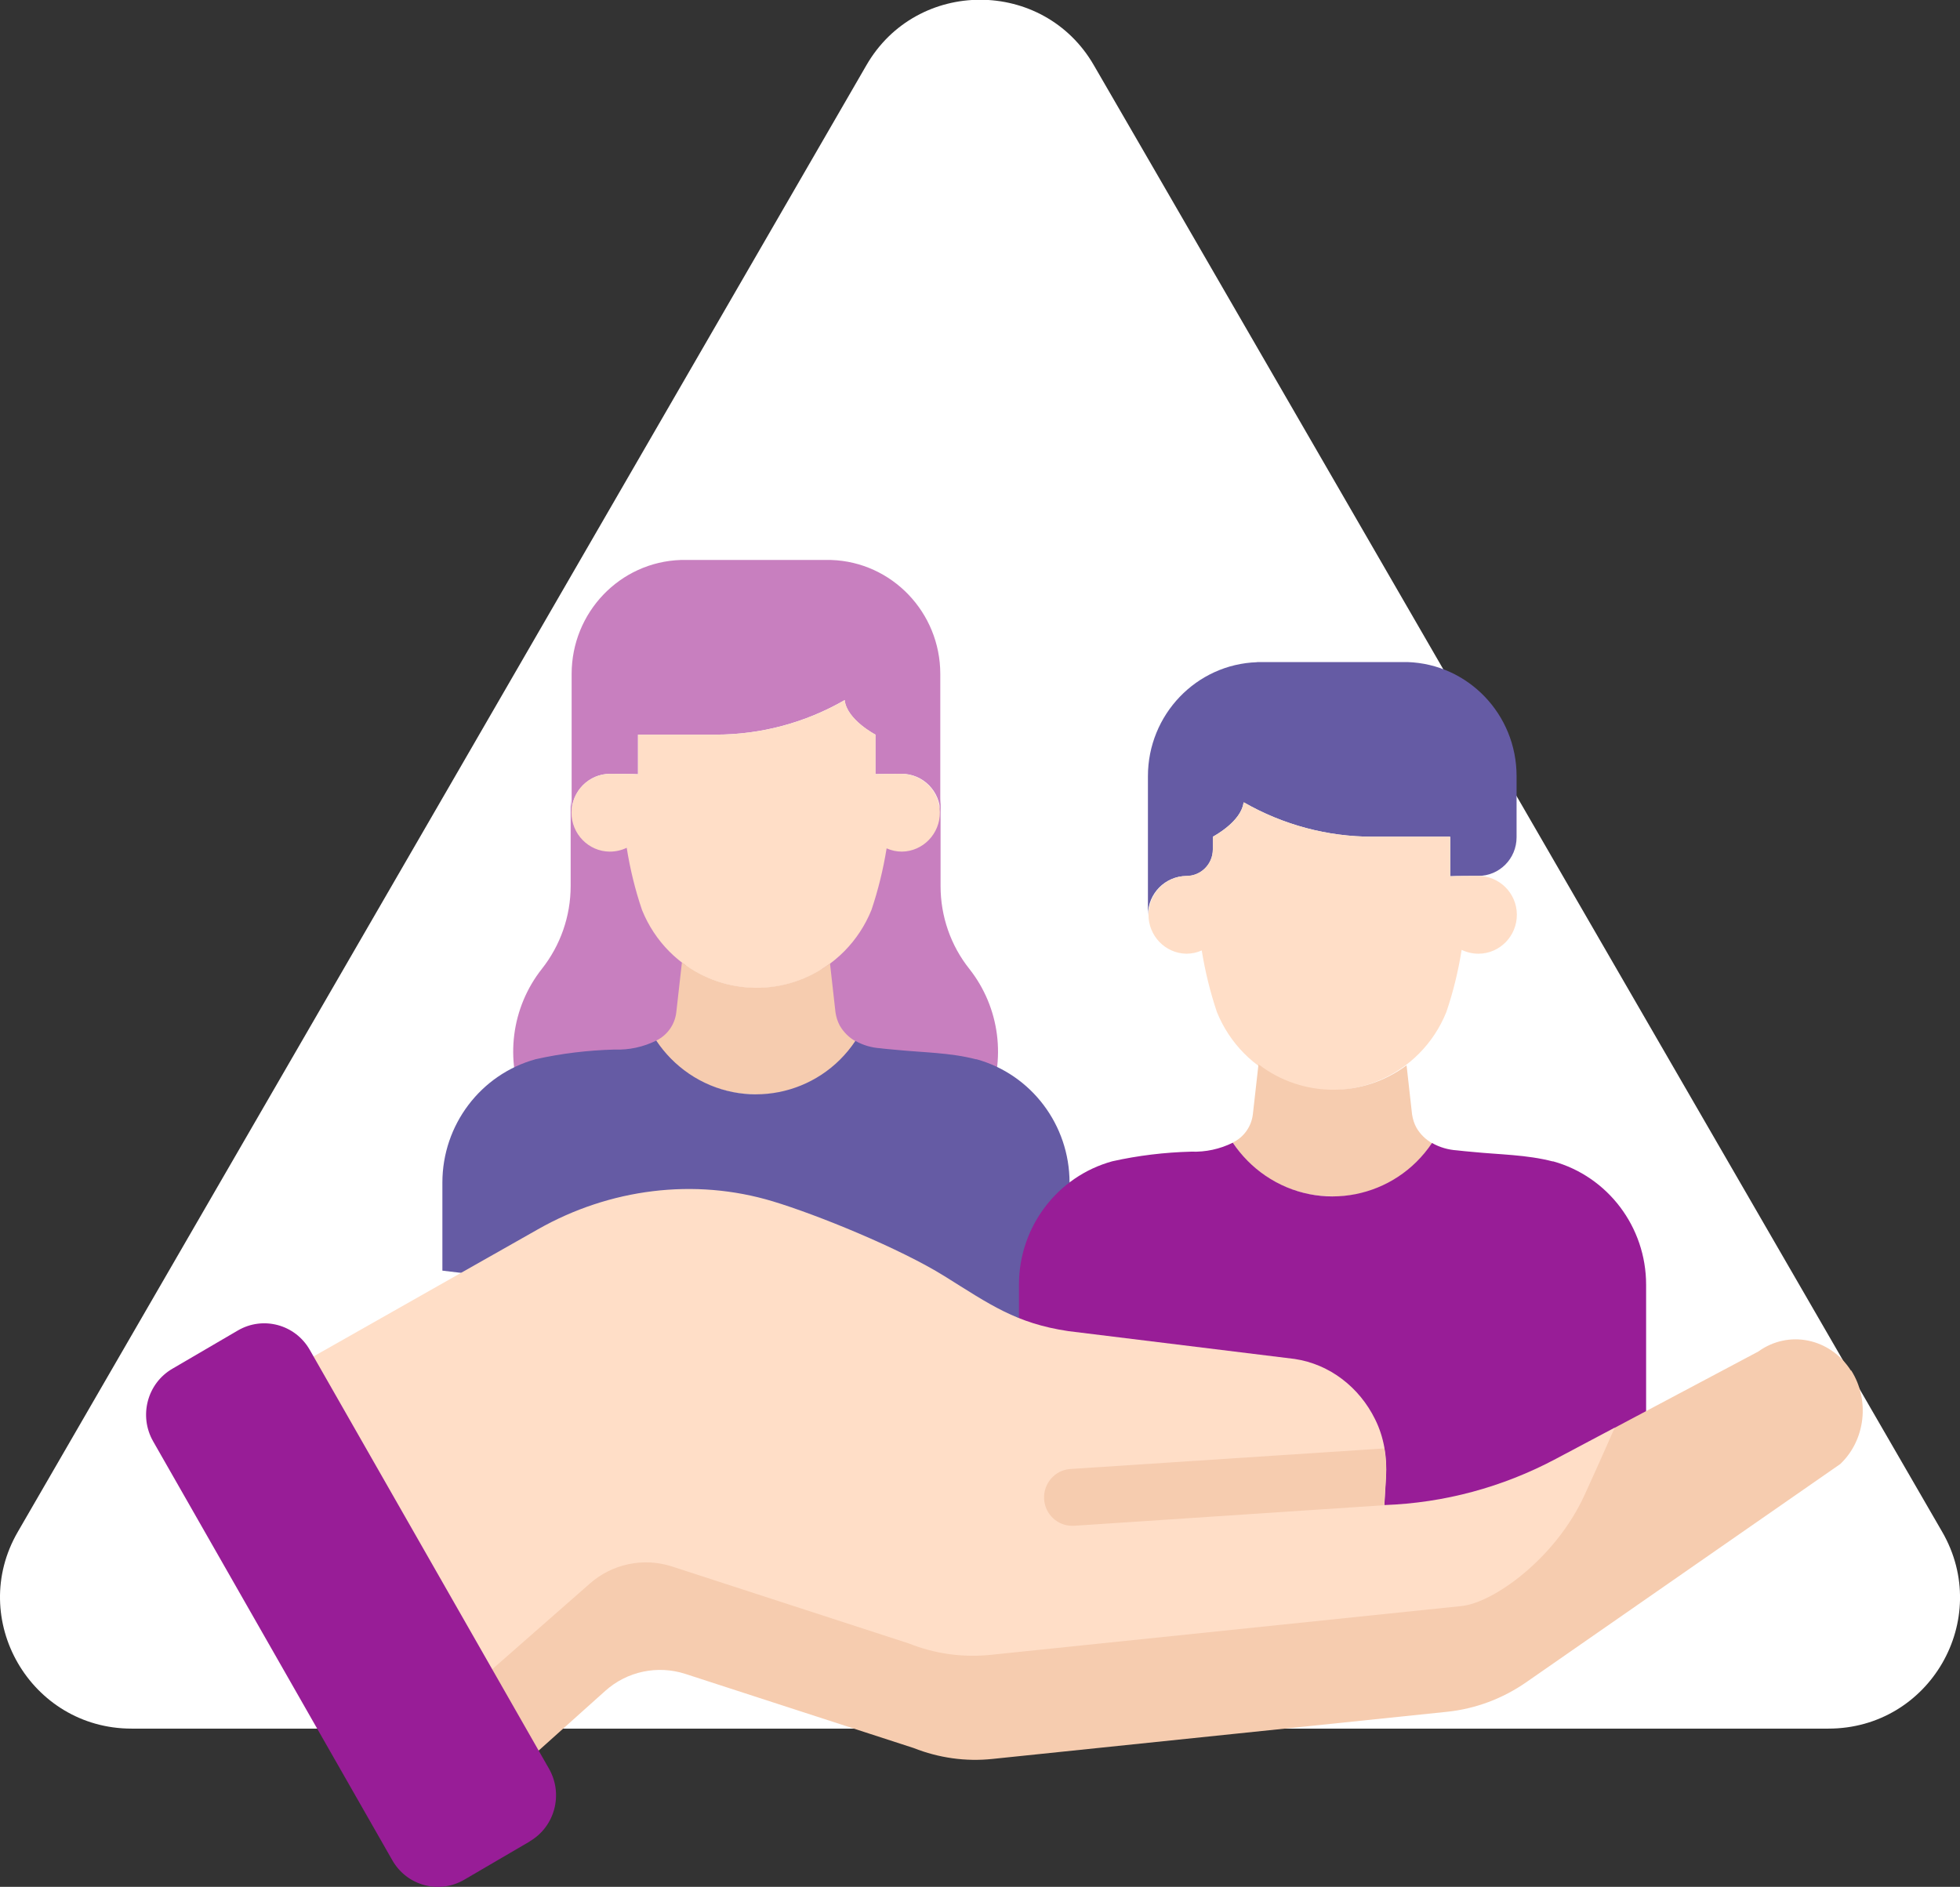 <svg width="161" height="155" viewBox="0 0 161 155" fill="none" xmlns="http://www.w3.org/2000/svg">
<rect x="0" y="0" width="161" height="155" fill="#333333" stroke="none"/>
<g clip-path="url(#clip0_830_2579)">
<path d="M159.537 125.835L124.695 65.598L109.103 38.629L94.807 13.912L89.853 5.36C87.784 1.773 84.147 -0.021 80.51 -0.021C76.874 -0.021 73.237 1.773 71.168 5.36L36.326 65.598L1.463 125.835C-2.696 133.01 2.508 142 10.806 142H150.194C158.513 142 163.696 133.031 159.537 125.835Z" fill="white"/>
</g>
<g clip-path="url(#clip1_830_2579)">
<path d="M68.271 46H55.923C50.926 46.163 46.956 50.304 46.956 55.366V66.762C46.956 65.001 48.375 63.566 50.118 63.566C50.268 63.566 52.264 63.578 52.403 63.601V60.347H58.808C62.512 60.347 66.159 59.367 69.379 57.512C69.552 59.122 71.906 60.347 71.906 60.347V63.589C72.01 63.589 73.972 63.566 74.076 63.566C75.818 63.566 77.238 65.001 77.238 66.762V55.366C77.238 50.316 73.268 46.163 68.271 46Z" fill="#C87FBF"/>
<path d="M50.81 69.491C51.353 69.491 51.883 69.375 52.38 69.153C52.726 71.299 53.245 73.41 53.938 75.463C54.826 77.644 56.28 79.534 58.161 80.934L57.596 85.938C57.527 86.416 57.377 86.871 57.146 87.302C56.765 87.967 56.211 88.504 55.553 88.877C54.769 89.32 53.892 89.565 52.991 89.623C52.461 89.693 51.93 89.728 51.387 89.787C48.641 89.903 45.894 90.218 43.194 90.755C43.147 90.766 43.113 90.778 43.078 90.79C41.451 87.081 42.005 82.765 44.509 79.592C46.032 77.668 46.875 75.265 46.875 72.792V65.514C46.875 67.707 48.641 69.491 50.81 69.491Z" fill="#C87FBF"/>
<path d="M73.325 69.491C75.495 69.491 77.261 67.707 77.261 65.514V72.792C77.261 75.265 78.092 77.668 79.626 79.592C82.131 82.765 82.685 87.081 81.058 90.79C81.023 90.778 80.977 90.766 80.942 90.755C78.242 90.218 75.507 89.903 72.748 89.787C72.206 89.728 71.675 89.693 71.144 89.623C70.244 89.565 69.379 89.308 68.582 88.877C67.924 88.504 67.371 87.955 66.99 87.302C66.759 86.882 66.609 86.416 66.54 85.938L65.974 80.934C67.855 79.534 69.321 77.644 70.198 75.463C70.89 73.41 71.41 71.299 71.756 69.153C72.252 69.375 72.783 69.491 73.325 69.491Z" fill="#C87FBF"/>
<path d="M74.087 63.566C73.983 63.566 72.021 63.578 71.918 63.589V60.347C71.918 60.347 69.563 59.122 69.39 57.512C66.17 59.367 62.524 60.347 58.819 60.347H52.414V63.601C52.276 63.578 50.268 63.566 50.129 63.566C48.387 63.566 46.956 64.977 46.944 66.739C46.933 68.5 48.341 69.946 50.083 69.958C50.568 69.958 51.041 69.853 51.48 69.643C51.757 71.381 52.172 73.095 52.737 74.752C54.861 80.012 60.793 82.543 65.997 80.397C68.536 79.347 70.544 77.318 71.583 74.752C72.137 73.107 72.552 71.404 72.829 69.689C73.222 69.865 73.648 69.958 74.087 69.958C75.83 69.934 77.226 68.477 77.203 66.715C77.18 64.989 75.795 63.601 74.087 63.566Z" fill="#FFDEC7"/>
<path d="M62.097 89.915C65.386 89.962 68.467 88.305 70.267 85.529C69.736 85.226 69.298 84.794 68.986 84.258C68.802 83.92 68.686 83.546 68.629 83.162L68.178 79.137C64.555 81.843 59.604 81.808 56.015 79.056L55.553 83.15C55.438 84.165 54.815 85.039 53.903 85.483C55.703 88.27 58.796 89.938 62.097 89.892V89.915Z" fill="#F6CCAF"/>
<path d="M80.192 87.022C78.045 86.462 75.818 86.462 73.614 86.241C73.175 86.194 72.748 86.171 72.321 86.112C71.606 86.066 70.902 85.868 70.267 85.506C67.221 90.067 61.093 91.268 56.58 88.189C55.519 87.466 54.618 86.544 53.903 85.483C52.841 86.007 51.664 86.264 50.487 86.217C48.306 86.276 46.136 86.532 44.001 87.011C39.478 88.259 36.339 92.411 36.339 97.147V104.378L87.855 110.584V97.147C87.855 92.411 84.716 88.259 80.204 87.011L80.192 87.022Z" fill="#655BA4"/>
<path d="M103.261 54.386H115.609C120.606 54.55 124.576 58.69 124.576 63.753V68.78C124.576 70.541 123.157 71.964 121.414 71.952C121.276 71.952 119.521 71.952 119.175 71.976C119.141 71.976 119.129 71.952 119.129 71.929V68.78C119.129 68.78 119.106 68.733 119.083 68.733H112.724C109.043 68.733 105.419 67.765 102.211 65.934C102.176 65.922 102.142 65.934 102.142 65.969C101.922 67.45 99.88 68.593 99.649 68.722C99.637 68.722 99.626 68.745 99.626 68.768V69.783C99.626 70.984 98.656 71.964 97.456 71.964C95.714 71.964 94.294 73.399 94.294 75.16V63.764C94.294 58.714 98.264 54.561 103.261 54.398V54.386Z" fill="#655BA4"/>
<path d="M97.456 71.952C98.645 71.952 99.626 70.984 99.626 69.771V68.733C99.626 68.733 101.98 67.508 102.153 65.899C105.373 67.753 109.02 68.733 112.724 68.733H119.129V71.987C119.268 71.964 121.276 71.952 121.414 71.952C123.157 71.952 124.588 73.364 124.599 75.125C124.611 76.886 123.203 78.333 121.46 78.344C120.976 78.344 120.502 78.239 120.064 78.029C119.787 79.767 119.371 81.482 118.806 83.138C116.683 88.399 110.751 90.93 105.546 88.784C103.007 87.734 100.999 85.704 99.961 83.138C99.407 81.493 98.991 79.791 98.714 78.076C98.322 78.251 97.895 78.344 97.456 78.344C95.714 78.321 94.317 76.863 94.34 75.102C94.364 73.375 95.748 71.987 97.456 71.952Z" fill="#FFDEC7"/>
<path d="M109.458 98.29C112.747 98.336 115.829 96.68 117.629 93.904C117.098 93.601 116.659 93.169 116.348 92.633C116.163 92.294 116.048 91.921 115.99 91.536L115.54 87.512C111.916 90.218 106.966 90.183 103.376 87.43L102.915 91.525C102.799 92.539 102.176 93.414 101.265 93.857C103.065 96.645 106.158 98.313 109.458 98.266V98.29Z" fill="#F6CCAF"/>
<path d="M127.554 95.409C125.407 94.849 123.18 94.849 120.976 94.627C120.537 94.581 120.11 94.557 119.683 94.499C118.967 94.452 118.264 94.254 117.629 93.892C114.582 98.453 108.454 99.654 103.942 96.575C102.88 95.852 101.98 94.93 101.265 93.869C100.203 94.394 99.026 94.65 97.849 94.604C95.668 94.662 93.498 94.919 91.363 95.397C86.839 96.645 83.7 100.797 83.7 105.533V127.251L135.216 125.327V105.533C135.216 100.797 132.077 96.645 127.565 95.397L127.554 95.409Z" fill="#981D97"/>
<path d="M48.883 131.217C50.741 129.549 53.337 129.001 55.703 129.771L75.149 136.093C77.295 136.944 79.58 137.259 81.854 137.026L120.56 133.013C123.122 132.745 128.234 129.176 130.646 123.892C131.939 121.058 133.116 118.375 133.116 118.375L132.631 117.279L127.796 119.845C123.411 122.178 118.61 123.461 113.717 123.636L113.855 121.314C113.947 119.693 113.682 118.048 112.955 116.59C111.662 113.966 109.239 112.065 106.342 111.633L87.751 109.347C83.458 108.706 81.323 107.166 77.584 104.833C73.937 102.559 67.151 99.794 63.481 98.686C57.03 96.738 50.06 97.648 44.186 100.984L17.978 115.832L35.058 143.359L48.895 131.205L48.883 131.217Z" fill="#FFDEC7"/>
<path d="M18.059 115.797L17.966 115.856L18.163 116.171L18.059 115.809V115.797Z" fill="#FFCBBE"/>
<path d="M152.042 112.59C150.334 109.919 146.93 109.219 144.426 111.027L132.631 117.29C132.631 117.29 131.466 119.961 130.162 122.807C127.75 128.08 122.637 131.66 120.075 131.929L81.369 135.941C79.096 136.174 76.799 135.859 74.664 135.008L55.219 128.686C52.853 127.916 50.256 128.464 48.398 130.132L34.434 142.391L38.508 148.946L49.714 138.904C51.503 137.294 54.007 136.769 56.292 137.504L75.045 143.593C77.111 144.409 79.326 144.724 81.519 144.491L118.864 140.618C121.195 140.373 123.422 139.545 125.384 138.181L151.165 120.265C153.231 118.305 153.612 115.016 152.065 112.578L152.042 112.59Z" fill="#F6CCAF"/>
<path d="M88.074 125.338C88.074 125.338 88.178 125.338 88.224 125.338L113.705 123.647L113.844 121.326C113.89 120.545 113.844 119.751 113.717 118.982L87.924 120.673C86.654 120.754 85.685 121.874 85.766 123.157C85.847 124.394 86.862 125.338 88.074 125.338Z" fill="#F6CCAF"/>
<path d="M43.517 151.268L38.127 154.417C36.062 155.618 33.419 154.907 32.23 152.819L12.577 118.398C11.388 116.311 12.092 113.639 14.158 112.438L19.547 109.289C21.613 108.087 24.256 108.799 25.445 110.887L45.098 145.296C46.286 147.383 45.582 150.054 43.517 151.256V151.268Z" fill="#981D97"/>
</g>
<defs>
<clipPath id="clip0_830_2579">
<rect width="161" height="142" fill="white"/>
</clipPath>
<clipPath id="clip1_830_2579">
<rect width="141" height="109" fill="white" transform="translate(12 46)"/>
</clipPath>
</defs>
</svg>